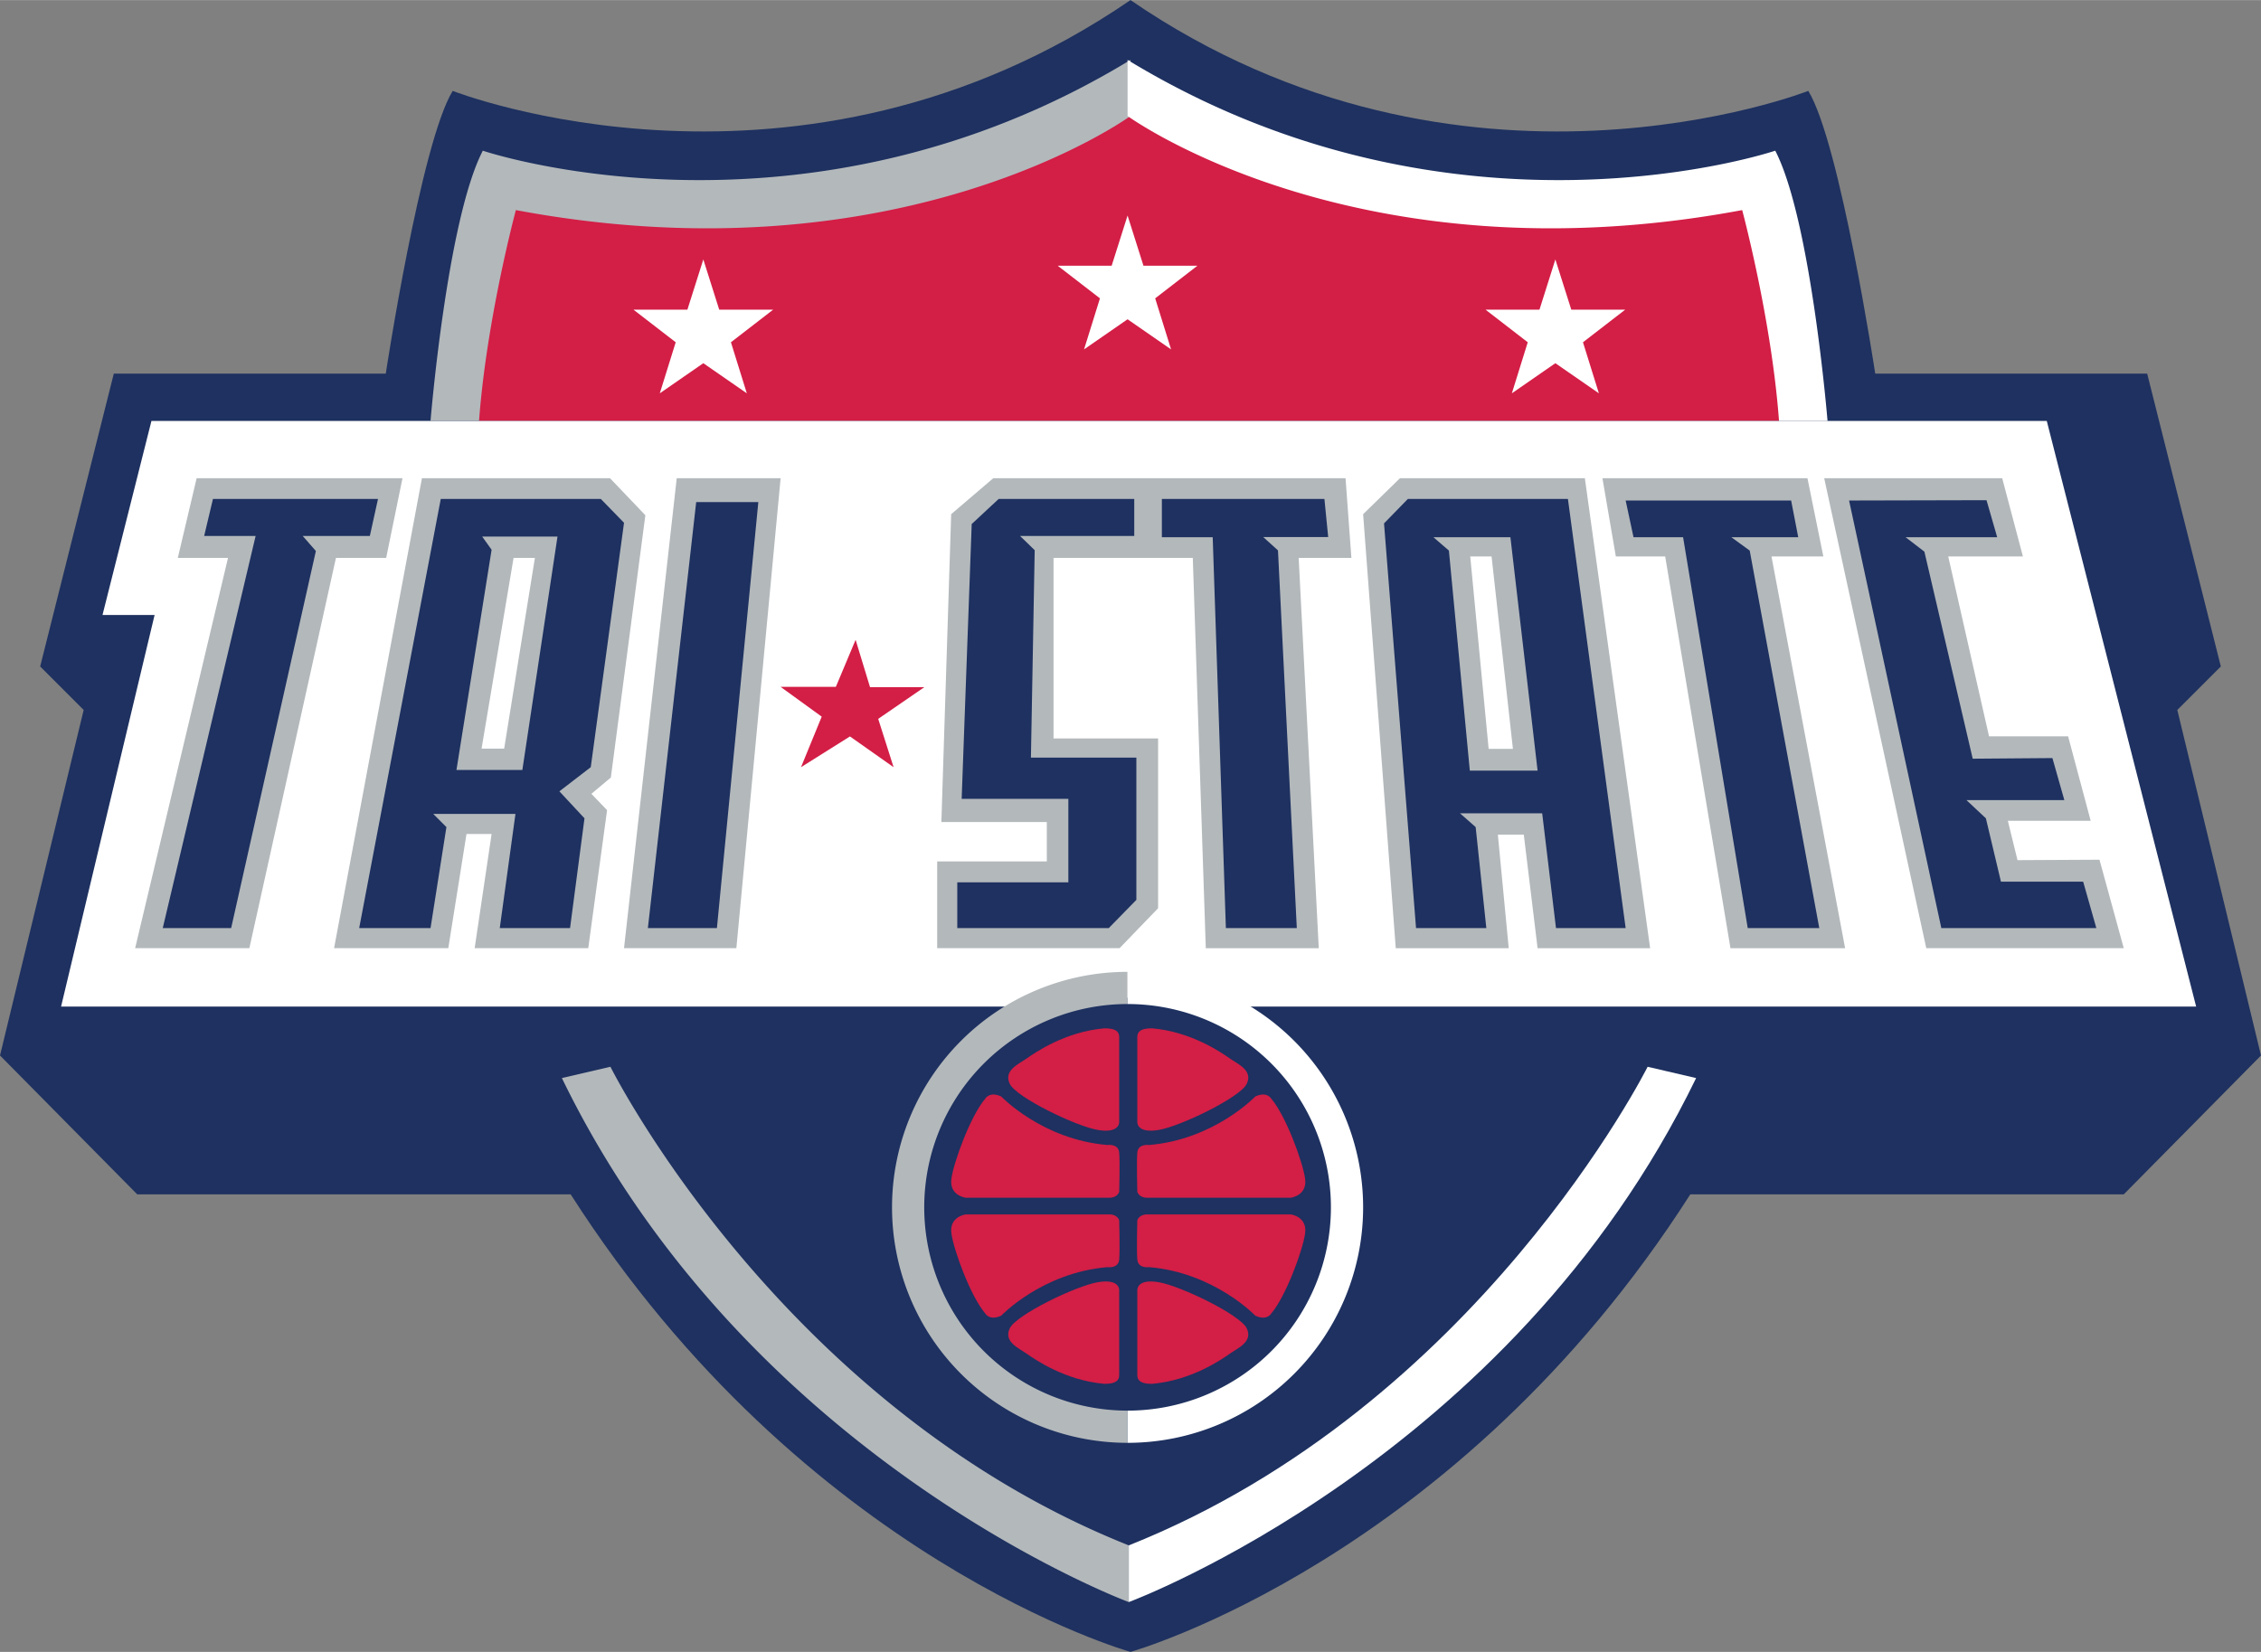 <svg height="1827" viewBox="0 0 900.67 658.13" width="2500" xmlns="http://www.w3.org/2000/svg"><rect x="0" y="0" width="900.67" height="658.13" fill="#808080" stroke="none"/><path d="m867.33 282.83 17.34-17.33-29.34-116.67h-108.33s-14-92-26.67-112.66c0 0-138 54.33-270-36.17-132 90.5-270 36.17-270 36.17-12.66 20.66-26.66 112.66-26.66 112.66h-108.34l-29.33 116.67 17.33 17.33-33.33 137.67 54.67 55.33h172.66c93.34 146 223 182.3 223 182.3s129.67-36.3 223-182.3h172.67l54.67-55.33z" fill="#1e3160"/><path d="m190.83 167.67h517.84l4.66-22.17-16-69.5h-105s-70.5-12-74.5-13.5-39-12.5-43.5-14.5-22.25-8.5-22.25-8.5-10.25 4-16.25 7-10 8-23.5 12-141 21-143 21-30.5.5-39-.5-31-4-31-4-1.5 26.17-2.5 28.58-9 51.92-9 51.92z" fill="#d31e46"/><path d="m815.33 167.67h-755l-19.5 77.33h20.75l-37.25 156h396.34l28.5-3.5 33.66 3.5h392z" fill="#fff"/><path d="m450.33 23.83v22.34s-91 66.33-244.83 37.5c0 0-11.67 43.33-14.67 84h-19.33s6.58-80.17 20.83-107.67c0 0 127.67 43.17 258-36.17zm-1.16 538.17a81 81 0 0 1 0-162v-12.83a93.83 93.83 0 1 0 0 187.66zm.48 53.69v22.59s-151.82-56.28-225.82-208.78l19.34-4.5s67.56 135.35 206.48 190.69z" fill="#b3b8bb"/><path d="m543 481a93.83 93.83 0 0 0 -93.83-93.83v12.83a81 81 0 0 1 0 162v12.83a93.83 93.83 0 0 0 93.83-93.83zm-93.83-457.17v22.34s91 66.33 244.83 37.5c0 0 11.67 43.33 14.67 84h19.33s-6.58-80.17-20.83-107.67c0 0-127.67 43.17-258-36.17z" fill="#fff"/><path d="m449.65 615.69v22.59s152-56.28 226-208.78l-19.32-4.5s-67.77 135.35-206.68 190.69z" fill="#fff"/><path d="m445.83 413.17v33.83s.34 4.67-8.5 3.17-32.5-13-35.08-18.35 3.42-7.82 6.75-10.15 15.33-10.67 31-12c4.5 0 5.83 1.33 5.83 3.5zm-47 23.66s16.34 17.17 42.34 19.34c0 0 4.33-.67 4.66 3s0 15.66 0 15.66-.66 2.34-3.83 2.34h-57.33s-6.67-.84-5.67-7.67 7.67-25 13.5-31.83c0 0 1.67-3 6.33-.84zm54.22-23.66v33.83s-.34 4.67 8.5 3.17 32.5-13 35.08-18.35-3.42-7.82-6.75-10.15-15.33-10.67-31-12c-4.5 0-5.83 1.33-5.83 3.5zm47 23.66s-16.34 17.17-42.34 19.34c0 0-4.33-.67-4.66 3s0 15.66 0 15.66.66 2.34 3.83 2.34h57.33s6.67-.84 5.67-7.67-7.67-25-13.5-31.83c0 0-1.67-3-6.33-.84zm-47 111v-33.83s-.34-4.67 8.5-3.17 32.5 13 35.08 18.35-3.42 7.82-6.75 10.15-15.33 10.67-31 12c-4.5 0-5.83-1.33-5.83-3.5zm47-23.66s-16.34-17.17-42.34-19.34c0 0-4.33.67-4.66-3s0-15.66 0-15.66.66-2.34 3.83-2.34h57.33s6.67.84 5.67 7.67-7.67 25-13.5 31.83c0 0-1.67 3-6.33.84zm-54.22 23.66v-33.83s.34-4.67-8.5-3.17-32.5 13-35.08 18.35 3.42 7.82 6.75 10.15 15.33 10.67 31 12c4.5 0 5.83-1.33 5.83-3.5zm-47-23.66s16.34-17.17 42.34-19.34c0 0 4.33.67 4.66-3s0-15.66 0-15.66-.66-2.34-3.83-2.34h-57.33s-6.67.84-5.67 7.67 7.67 25 13.5 31.83c0 0 1.67 3 6.33.84z" fill="#d31e46"/><path d="m647.42 123.33h-21.5l-6.34-20-6.33 20h-21.5l16.83 13-6.33 20.34 17.33-12 17.34 12-6.34-20.34zm-339.42 0h-21.5l-6.33-20-6.34 20h-21.5l16.84 13-6.34 20.34 17.34-12 17.33 12-6.33-20.34zm169-17.5h-21.5l-6.33-20-6.34 20h-21.5l16.84 13-6.34 20.34 17.34-12 17.33 12-6.33-20.34z" fill="#fff"/><path d="m340.83 254.88-7.87 18.75h-22l16.37 11.87-8.25 20.13 19.5-12.25 17.38 12.25-6.13-19.25 18.38-12.63h-21.63z" fill="#d31e46"/><path d="m638.33 190.5 5.34 31.17h19.66l26 156.08h45.67l-29.33-156.08h20.66l-6.33-31.17zm-7 0h-73.66l-14.67 14.33 13 172.92h45l-4.33-45.25h10.33l5.5 45.25h44.83zm-38.33 107.83-7.33-76.66h8.5l8.5 76.66zm-219.67 79.42h72.65l15.35-15.92v-67.66h-41.66v-71.92h55.48l5.18 155.5h45l-8-155.5h21l-2.33-31.75h-140.33l-16.77 14.33-3.9 122.67h42v15.67h-43.67zm-103.75-187.25-21 187.25h44.75l17.63-187.25zm-12.5 14.75-14.08-14.75h-74.92l-35 187.25h45.5l7.25-45.5h10l-6.75 45.5h45.25l7.5-55-6.25-6.5 7.75-6.5zm-65.25 93 12.75-76h8.5l-12.25 76zm-113.5-107.75-7.5 31.75h20l-37 155.5h45.5l34.5-155.5h20l6.5-31.75zm648.34 0 40.66 187.25h78.67l-9.67-35.25-32.66.17-3.84-15.67h33l-9-33.67h-31.5l-16.25-71.66h29.75l-8.25-31.17z" fill="#b3b8bb"/><path d="m84.83 198.75-3.5 14.75h20.5l-37 156.25h27.25l33.75-150.25-5.25-6h26.75l3.25-14.75zm163.75 9.5-9.25-9.5h-63.75l-32.5 171h28.42l6.33-40.25-5.25-5.25h32.75l-6.25 45.5h28l5.75-43.75-10-10.75 12.5-9.62zm-40.5 98.5h-26.25l14-87.75-3.75-5.25h30zm69.25-106.75-19.25 169.75h27.5l16.5-169.75zm104 169.75v-18.25h44.25v-33.25h-42.5l4-109.5 10.75-10h54v14.75h-45.5l5.84 5.67-1.5 82.66h42v56.67l-11 11.25zm107 0h28.25l-7.5-150.5-5.87-5.31h25.87l-1.5-15.19h-64.75v15.25h20.25zm136.25-171h-63.75l-9.5 9.75 12.75 161.25h28l-4.25-40.25-6.25-5.5h32.75l5.5 45.75h27.75zm-39.08 108.25-8.33-87.67-6.17-5.33h30.67l10.83 93zm62.08-107.62 3.13 14.62h19.75l25.75 155.75h28.5l-27.71-150.42-7.33-5.33h26.66l-2.83-14.62zm89 0 36.75 170.37h61.75l-5.25-18.5h-32.75l-6-25.25-7.75-7.25h39l-4.75-16.75-31.75.25-19.25-82.5-7.5-5.75h36.5l-4.25-14.75z" fill="#1e3160"/></svg>